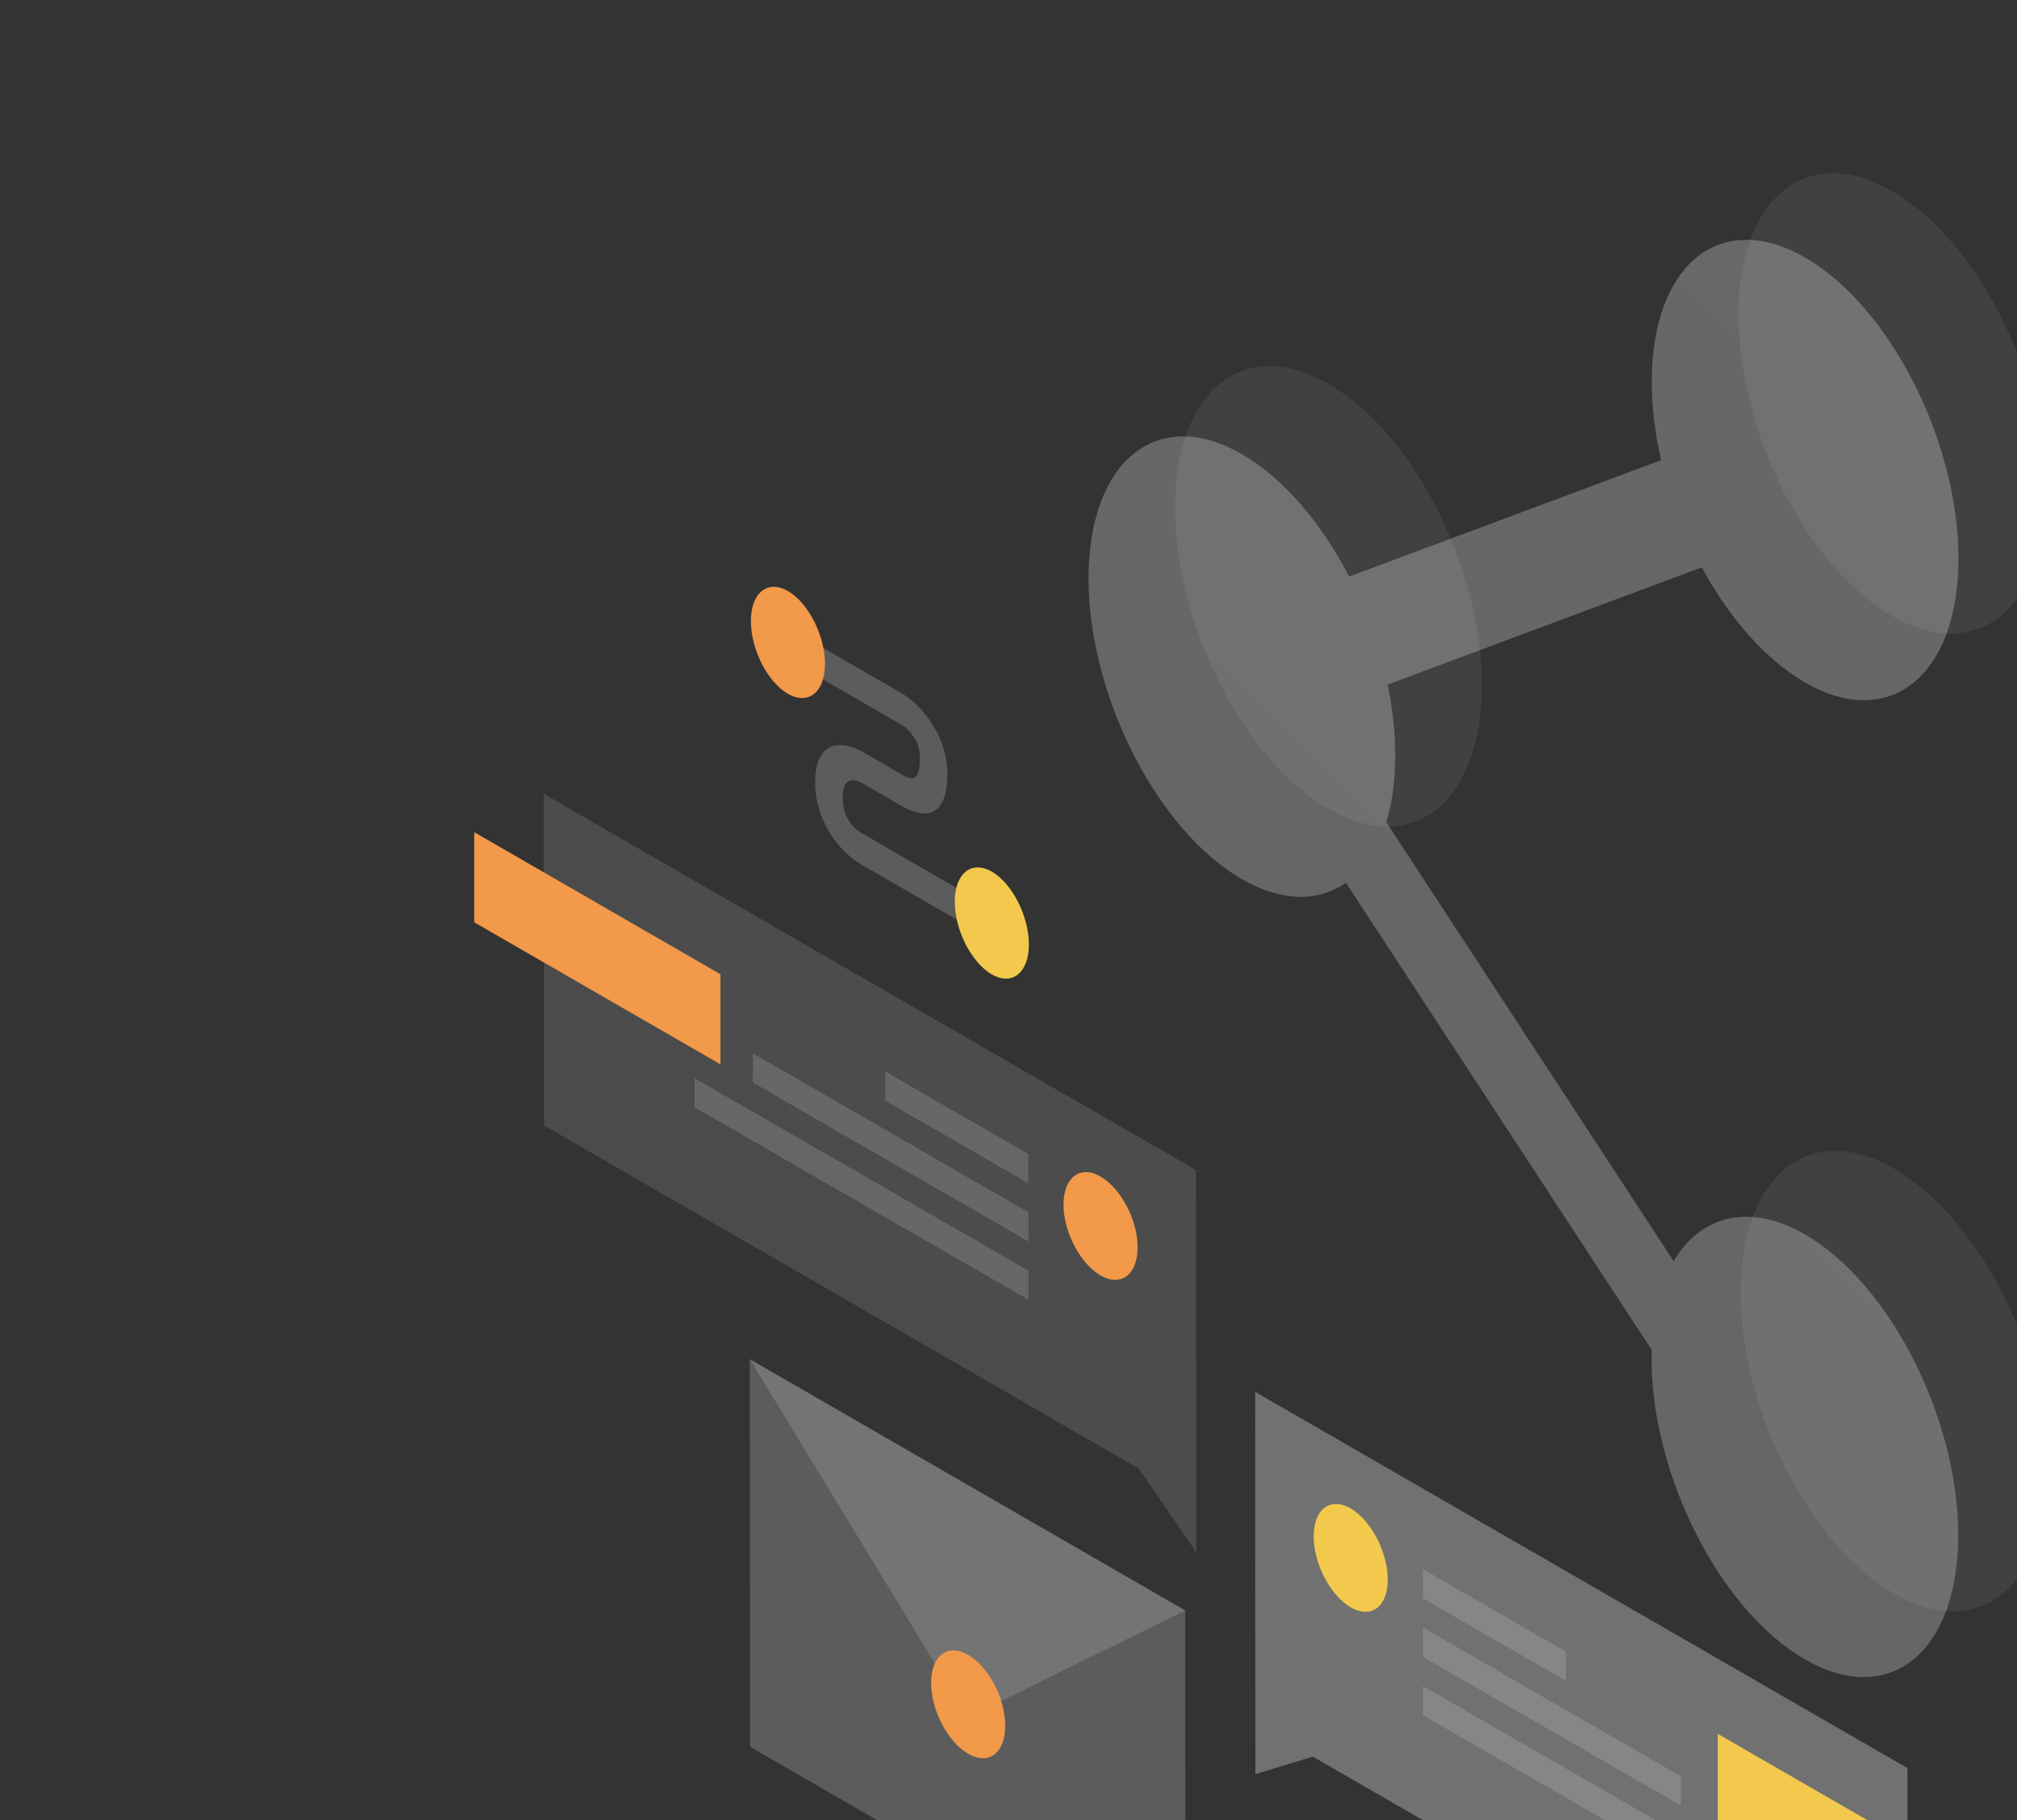 <svg width="400" height="361" viewBox="0 0 400 361" fill="none" xmlns="http://www.w3.org/2000/svg">
<rect x="0" y="0" width="400" height="361" fill="#333333" stroke="none"/>
<path opacity="0.4" d="M357.957 135.348C374.739 145.043 388.348 134.043 388.391 110.783C388.391 87.522 374.783 60.783 358 51.087C341.217 41.391 327.609 52.391 327.565 75.652C327.565 80.783 328.217 86.043 329.435 91.261L267.565 114.348C262.087 103.783 254.565 94.87 246.304 90.087C229.522 80.391 215.913 91.391 215.87 114.652C215.87 137.913 229.478 164.652 246.261 174.348C254.217 178.957 261.478 178.87 266.913 175.087L327.565 267.739C327.565 268.304 327.522 268.826 327.522 269.391C327.522 292.652 341.131 319.391 357.913 329.087C374.696 338.783 388.304 327.783 388.348 304.522C388.348 281.261 374.739 254.522 357.957 244.826C346.913 238.478 337.261 241.043 331.913 250.13L274.913 163.043C276.087 159.261 276.696 154.826 276.696 149.783C276.696 145.174 276.174 140.478 275.174 135.783L337.478 112.522C342.87 122.478 350.087 130.783 357.957 135.348Z" fill="url(#paint0_linear_328_325)"/>
<path opacity="0.07" d="M405.609 97.565C405.609 120.826 392 131.826 375.174 122.131C358.391 112.435 344.783 85.739 344.783 62.435C344.783 39.174 358.391 28.174 375.217 37.87C392 47.565 405.609 74.305 405.609 97.565Z" fill="url(#paint1_linear_328_325)"/>
<path opacity="0.07" d="M293.87 135.826C293.87 159.087 280.261 170.087 263.435 160.392C246.652 150.696 233.043 123.957 233.043 100.696C233.043 77.435 246.652 66.435 263.478 76.131C280.261 85.826 293.87 112.565 293.87 135.826Z" fill="url(#paint2_linear_328_325)"/>
<path opacity="0.07" d="M406.043 291.478C406.043 314.739 392.435 325.739 375.609 316.044C358.826 306.348 345.217 279.609 345.217 256.348C345.217 233.087 358.826 222.087 375.652 231.783C392.435 241.478 406.043 268.218 406.043 291.478Z" fill="url(#paint3_linear_328_325)"/>
<path opacity="0.2" d="M148.696 269.565L235.044 319.435L235.087 396.305L148.739 346.435L148.696 269.565Z" fill="url(#paint4_linear_328_325)"/>
<path opacity="0.15" d="M148.696 269.565L191.913 340.609L235.087 319.392L148.696 269.565Z" fill="url(#paint5_linear_328_325)"/>
<path fill-rule="evenodd" clip-rule="evenodd" d="M199.348 342.261C199.348 347.696 196.087 350.174 192 347.826C187.957 345.478 184.652 339.174 184.652 333.783C184.652 328.348 187.913 325.87 192 328.217C196.087 330.565 199.348 336.87 199.348 342.261Z" fill="#F2994A"/>
<path opacity="0.3" d="M237.174 232.044L107.826 157.435L107.87 223.217L225.826 291.261L237.261 307.913L237.174 232.044Z" fill="url(#paint6_linear_328_325)"/>
<path fill-rule="evenodd" clip-rule="evenodd" d="M94.043 182.913V165.044L142.87 193.218V211.087L94.043 182.913Z" fill="#F2994A"/>
<path opacity="0.15" d="M203.913 228.87L175.565 212.522V218.305L203.913 234.652V228.87Z" fill="white"/>
<path opacity="0.15" d="M203.956 240.435L149.304 208.913V214.696L203.956 246.217V240.435Z" fill="white"/>
<path opacity="0.15" d="M203.957 252L137.739 213.826V219.609L203.957 257.783V252Z" fill="white"/>
<path fill-rule="evenodd" clip-rule="evenodd" d="M210.913 238.913C210.913 244.348 214.217 250.609 218.261 252.957C222.304 255.304 225.609 252.783 225.609 247.391C225.609 241.957 222.304 235.696 218.261 233.348C214.174 231 210.913 233.522 210.913 238.913Z" fill="#F2994A"/>
<path opacity="0.3" d="M248.913 276.044L378.261 350.652L378.304 416.435L260.348 348.392L248.957 351.87L248.913 276.044Z" fill="url(#paint7_linear_328_325)"/>
<path fill-rule="evenodd" clip-rule="evenodd" d="M340.652 361.739V343.87L389.478 372.044V389.913L340.652 361.739Z" fill="#F2C94C"/>
<path opacity="0.15" d="M282.174 311.218L310.522 327.565V333.348L282.174 317V311.218Z" fill="white"/>
<path opacity="0.15" d="M282.174 322.783L333.348 352.304V358.087L282.174 328.609V322.783Z" fill="white"/>
<path opacity="0.15" d="M282.174 334.391L348.391 372.565V378.348L282.174 340.174V334.391Z" fill="white"/>
<path fill-rule="evenodd" clip-rule="evenodd" d="M275.217 313.217C275.217 318.652 271.957 321.131 267.87 318.783C263.826 316.435 260.522 310.13 260.522 304.739C260.522 299.304 263.783 296.826 267.87 299.174C271.913 301.522 275.174 307.826 275.217 313.217Z" fill="#F2C94C"/>
<path opacity="0.2" d="M178.783 143.739L160.174 133V126.739L178.783 137.478C180.304 138.348 182.522 140.131 184.391 142.87C186.435 145.783 187.869 149.478 187.869 153.478C187.869 157.913 186.739 160.435 184.609 161.131C182.609 161.783 180.217 160.652 178.783 159.826L171.13 155.391L171.087 155.348C170.435 154.957 169.391 154.565 168.565 154.826C167.869 155.044 167.13 155.696 167.13 158.174C167.13 160.652 167.913 162.131 168.522 163.044C169.304 164.174 170.348 164.957 171 165.304L171.087 165.348L194.478 178.87V185.131L171.217 171.696C169.609 170.87 167.304 169.087 165.304 166.304C163.13 163.218 161.652 159.348 161.652 155.044C161.652 150.739 163.13 148.565 165.261 147.957C167.261 147.391 169.565 148.218 171.174 149.174L178.739 153.565C179.826 154.218 180.652 154.478 181.217 154.304C181.652 154.174 182.435 153.565 182.435 150.391C182.435 148.304 181.783 146.957 181.13 146.087C180.391 144.913 179.435 144.087 178.783 143.739Z" fill="white"/>
<path fill-rule="evenodd" clip-rule="evenodd" d="M163.609 131.652C163.609 137.261 160.304 139.913 156.261 137.609C152.217 135.261 148.913 128.826 148.913 123.174C148.913 117.565 152.217 114.913 156.261 117.218C160.304 119.565 163.609 126.044 163.609 131.652Z" fill="#F2994A"/>
<path fill-rule="evenodd" clip-rule="evenodd" d="M204.043 187.304C204.043 192.913 200.739 195.565 196.695 193.261C192.652 190.913 189.348 184.478 189.348 178.826C189.348 173.217 192.652 170.565 196.695 172.87C200.739 175.217 204.043 181.696 204.043 187.304Z" fill="#F2C94C"/>
<path opacity="0.2" d="M240.913 399.044C217.913 369.435 234.565 358.783 240.913 376.087C247.261 366.087 263.913 396 240.913 399.044Z" fill="url(#paint8_linear_328_325)"/>
<defs>
<linearGradient id="paint0_linear_328_325" x1="12532.4" y1="5970" x2="4088.91" y2="14583.7" gradientUnits="userSpaceOnUse">
<stop stop-color="white"/>
<stop offset="1" stop-color="white" stop-opacity="0"/>
</linearGradient>
<linearGradient id="paint1_linear_328_325" x1="4061.56" y1="3046.88" x2="-4846.6" y2="12135" gradientUnits="userSpaceOnUse">
<stop stop-color="white"/>
<stop offset="1" stop-color="white" stop-opacity="0"/>
</linearGradient>
<linearGradient id="paint2_linear_328_325" x1="3949.82" y1="3085.14" x2="-4958.34" y2="12173.3" gradientUnits="userSpaceOnUse">
<stop stop-color="white"/>
<stop offset="1" stop-color="white" stop-opacity="0"/>
</linearGradient>
<linearGradient id="paint3_linear_328_325" x1="4062" y1="3240.79" x2="-4846.17" y2="12328.9" gradientUnits="userSpaceOnUse">
<stop stop-color="white"/>
<stop offset="1" stop-color="white" stop-opacity="0"/>
</linearGradient>
<linearGradient id="paint4_linear_328_325" x1="4777.2" y1="1169.67" x2="3855.61" y2="8705.48" gradientUnits="userSpaceOnUse">
<stop stop-color="white"/>
<stop offset="1" stop-color="white" stop-opacity="0"/>
</linearGradient>
<linearGradient id="paint5_linear_328_325" x1="4370.9" y1="1652.5" x2="4621.31" y2="7172.46" gradientUnits="userSpaceOnUse">
<stop stop-color="white"/>
<stop offset="1" stop-color="white" stop-opacity="0"/>
</linearGradient>
<linearGradient id="paint6_linear_328_325" x1="9218.35" y1="4849.8" x2="3723.73" y2="9212.05" gradientUnits="userSpaceOnUse">
<stop stop-color="white"/>
<stop offset="1" stop-color="white" stop-opacity="0"/>
</linearGradient>
<linearGradient id="paint7_linear_328_325" x1="6061.04" y1="547.982" x2="7477.1" y2="13812.9" gradientUnits="userSpaceOnUse">
<stop stop-color="white"/>
<stop offset="1" stop-color="white" stop-opacity="0"/>
</linearGradient>
<linearGradient id="paint8_linear_328_325" x1="1684.07" y1="1313.07" x2="403.48" y2="2419.39" gradientUnits="userSpaceOnUse">
<stop stop-color="white"/>
<stop offset="1" stop-color="white" stop-opacity="0"/>
</linearGradient>
</defs>
</svg>
